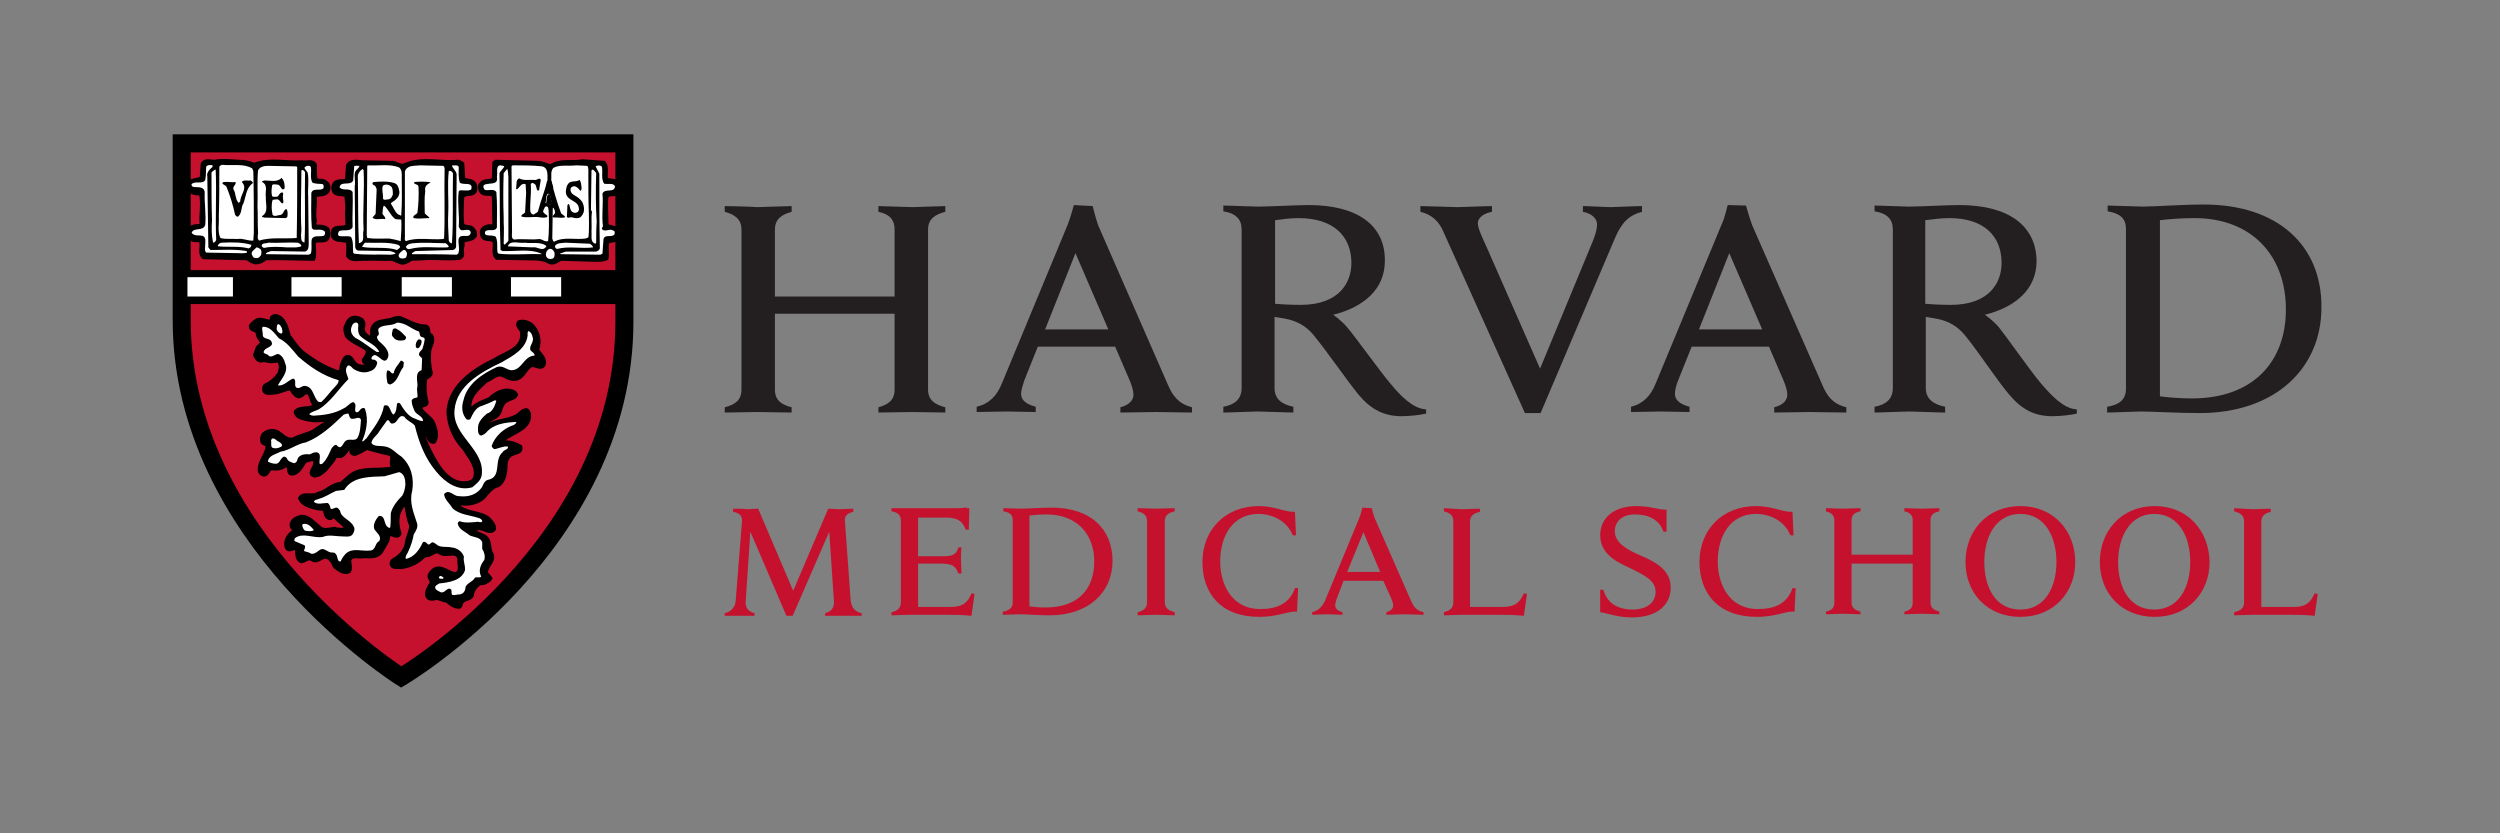 <svg width="210" height="70" viewBox="0 0 210 70" fill="none" xmlns="http://www.w3.org/2000/svg">
<rect x="0" y="0" width="210" height="70" fill="#808080" stroke="none"/>
<path fill-rule="evenodd" clip-rule="evenodd" d="M185.122 17.18C183.278 17.18 180.907 17.355 180.029 17.355C179.546 17.355 177.615 17.267 177.044 17.267V17.75C178.054 17.926 178.581 18.321 178.581 19.243V32.633C178.581 33.599 178.01 33.994 177 34.17V34.653C177.571 34.653 179.327 34.565 179.854 34.565C180.688 34.565 182.927 34.697 184.771 34.697C191.137 34.697 195 30.921 195 25.828C195.044 20.604 191.312 17.18 185.122 17.18ZM109.917 17.224C108.995 17.224 106.58 17.355 105.702 17.355C105.176 17.355 103.376 17.267 102.761 17.267V17.75C103.858 17.926 104.297 18.453 104.297 19.287V32.589C104.297 33.511 103.727 33.994 102.761 34.17V34.653C103.332 34.653 105.176 34.565 105.658 34.565C106.185 34.565 108.073 34.653 108.644 34.653V34.17C107.59 33.95 107.063 33.468 107.063 32.589V26.619C107.371 26.663 107.59 26.706 107.854 26.75C109.171 26.97 109.917 27.585 110.488 28.331C111.454 29.516 113.166 31.975 114.088 33.116C115.185 34.433 116.283 34.96 117.732 34.96C118.39 34.96 119.224 34.872 119.795 34.741V34.389C118.698 34.346 117.6 33.204 116.81 32.238C115.976 31.272 113.912 28.375 113.166 27.497C112.551 26.794 111.98 26.443 111.98 26.443C114.615 25.785 116.327 24.248 116.327 21.921C116.371 18.936 114.044 17.224 109.917 17.224ZM164.576 17.224C163.61 17.224 161.239 17.355 160.361 17.355C159.834 17.355 158.034 17.267 157.463 17.267V17.75C158.561 17.926 159 18.453 159 19.287V32.589C159 33.511 158.429 33.994 157.463 34.17V34.653C158.034 34.653 159.878 34.565 160.361 34.565C160.888 34.565 162.776 34.653 163.39 34.653V34.17C162.337 33.95 161.766 33.468 161.766 32.589V26.619C162.073 26.663 162.293 26.706 162.556 26.75C163.873 26.97 164.62 27.585 165.19 28.331C166.156 29.516 167.78 31.975 168.746 33.116C169.844 34.433 170.941 34.96 172.39 34.96C173.049 34.96 173.927 34.872 174.454 34.741V34.389C173.356 34.346 172.302 33.204 171.468 32.238C170.634 31.272 168.615 28.375 167.912 27.497C167.298 26.794 166.727 26.443 166.727 26.443C169.361 25.785 171.073 24.248 171.073 21.921C171.029 18.936 168.702 17.224 164.576 17.224ZM90.205 17.224C90.205 17.224 89.897 18.365 89.678 18.892L84.146 32.238C83.751 33.204 83.136 33.907 82.039 34.17V34.609L84.541 34.565C84.893 34.565 86.429 34.609 87 34.609V34.17C86.034 33.907 85.771 33.511 85.771 33.072C85.771 32.765 85.946 32.282 86.034 31.975L87.175 29.121H93.673L94.902 31.975C95.078 32.414 95.21 32.809 95.21 33.16C95.21 33.555 94.946 33.994 94.112 34.214V34.653C94.771 34.653 96.615 34.609 97.097 34.609C97.537 34.609 99.512 34.653 100.127 34.653V34.214C98.985 33.907 98.502 33.248 98.107 32.326L92.268 18.98C92.049 18.409 91.785 17.311 91.785 17.311L90.205 17.224ZM145.127 17.224C145.127 17.224 144.863 18.365 144.6 18.892L139.068 32.238C138.673 33.204 138.059 33.907 137.005 34.17V34.609L139.551 34.565C139.902 34.565 141.351 34.609 141.922 34.609V34.17C140.956 33.907 140.693 33.511 140.693 33.072C140.693 32.765 140.824 32.282 140.956 31.975L142.098 29.121H148.595L149.824 31.975C150 32.414 150.132 32.809 150.132 33.16C150.132 33.555 149.868 33.994 149.034 34.214V34.653C149.649 34.653 151.537 34.609 152.02 34.609C152.459 34.609 154.434 34.653 155.093 34.653V34.214C153.907 33.907 153.468 33.248 153.073 32.326L147.19 18.936C146.971 18.365 146.663 17.267 146.663 17.267L145.127 17.224ZM60.878 17.311V17.794C61.712 18.014 62.283 18.409 62.283 19.287V32.721C62.283 33.643 61.712 33.994 60.878 34.214V34.653L63.6 34.609C64.127 34.609 66.058 34.653 66.497 34.653V34.214C65.663 33.994 65.093 33.643 65.093 32.721V26.355H75.146V32.721C75.146 33.643 74.576 33.994 73.785 34.214V34.653C74.224 34.653 76.112 34.609 76.639 34.609L79.405 34.653V34.214C78.571 33.994 77.956 33.643 77.956 32.721V19.287C77.956 18.365 78.571 18.014 79.405 17.794V17.311L76.639 17.399C76.112 17.399 74.224 17.311 73.785 17.311V17.794C74.619 17.97 75.146 18.365 75.146 19.287V24.907H65.093V19.287C65.093 18.365 65.707 18.014 66.497 17.794V17.311C66.058 17.311 64.127 17.399 63.6 17.399C63.117 17.355 61.273 17.311 60.878 17.311ZM119.312 17.311V17.794C120.278 18.014 120.893 18.628 121.244 19.463L128.093 34.697H129.41L135.644 20.033C136.215 18.672 136.873 18.058 137.927 17.794V17.311C137.312 17.311 135.688 17.399 135.293 17.399C134.854 17.399 133.493 17.311 132.966 17.311V17.794C133.668 17.926 134.151 18.321 134.151 18.848C134.151 19.331 133.932 19.989 133.58 20.78L129.366 30.965L124.888 20.78C124.405 19.726 124.141 19.155 124.141 18.76C124.141 18.189 124.8 17.882 125.327 17.794V17.311C124.712 17.311 122.868 17.399 122.429 17.399C121.99 17.399 119.927 17.311 119.312 17.311ZM109.083 18.321C111.937 18.321 113.517 19.77 113.517 22.097C113.517 23.721 112.507 25.609 109.258 25.609C108.468 25.609 107.634 25.565 107.107 25.521V18.497C107.766 18.409 108.424 18.321 109.083 18.321ZM163.741 18.321C166.595 18.321 168.132 19.77 168.132 22.097C168.132 23.721 167.122 25.609 163.873 25.609C163.083 25.609 162.249 25.565 161.722 25.521V18.497C162.424 18.409 163.083 18.321 163.741 18.321ZM184.332 18.321C189.161 18.321 192.015 21.482 192.015 26.004C192.015 30.35 189.293 33.468 184.112 33.468C183.19 33.468 182.049 33.38 181.434 33.292V18.497C182.093 18.409 183.322 18.321 184.332 18.321ZM90.337 21.263L93.102 27.672H87.79L90.337 21.263ZM145.259 21.263L148.024 27.672H142.712L145.259 21.263Z" fill="#231F20"/>
<path fill-rule="evenodd" clip-rule="evenodd" d="M33.703 12H15.044L15 26.927C15 45.19 33.351 56.824 33.527 56.956L33.571 57C33.615 57 33.746 56.912 33.746 56.912C36.863 54.893 52.405 43.873 52.405 27.015V12.044C52.405 12 33.703 12 33.703 12Z" fill="#C5112E"/>
<path d="M15.263 26.883V12.044H52.449C52.449 12.044 52.449 14.239 52.449 27.015C52.449 45.849 33.703 56.868 33.703 56.868C33.703 56.868 15.263 45.278 15.263 26.883Z" stroke="black" stroke-width="1.515"/>
<path fill-rule="evenodd" clip-rule="evenodd" d="M137.444 42.511C135.6 42.511 134.415 43.477 134.415 44.969C134.415 46.681 136.127 47.34 136.961 47.735C138.102 48.306 139.068 48.745 139.068 49.711C139.068 50.633 138.322 51.203 137.137 51.203C136.61 51.203 135.951 51.072 135.512 50.764C135.117 50.501 134.81 50.018 134.678 49.535H134.415V51.423C135.073 51.511 135.819 51.862 137.093 51.862C139.2 51.862 140.341 50.808 140.341 49.359C140.341 47.823 138.98 47.164 137.751 46.638C136.741 46.199 135.644 45.628 135.644 44.618C135.644 43.916 136.127 43.213 137.356 43.213C138.41 43.213 139.376 43.608 139.727 44.662H139.99V42.818C139.244 42.818 138.629 42.511 137.444 42.511ZM105.746 42.511C102.937 42.511 101.005 44.486 101.005 47.208C101.005 49.798 102.497 51.818 105.79 51.818C107.371 51.818 108.293 51.291 108.951 51.379L109.039 49.403H108.776C108.337 50.677 107.283 51.16 105.878 51.16C103.376 51.16 102.497 48.964 102.497 47.164C102.497 44.969 103.595 43.169 105.702 43.169C106.932 43.169 108.117 43.784 108.6 44.969H108.863L108.776 42.994C107.941 43.038 107.107 42.511 105.746 42.511ZM147.498 42.511C144.688 42.511 142.756 44.486 142.756 47.208C142.756 49.798 144.293 51.818 147.585 51.818C149.166 51.818 150.088 51.291 150.746 51.379L150.834 49.403H150.571C150.132 50.677 149.122 51.16 147.673 51.16C145.171 51.16 144.293 48.964 144.293 47.164C144.293 44.969 145.39 43.169 147.498 43.169C148.727 43.169 149.912 43.784 150.395 44.969H150.658L150.571 42.994C149.737 43.038 148.902 42.511 147.498 42.511ZM169.712 42.511C166.902 42.511 165.102 44.618 165.102 47.208C165.102 49.798 166.902 51.818 169.712 51.818C172.522 51.818 174.322 49.755 174.322 47.208C174.322 44.618 172.522 42.511 169.712 42.511ZM180.995 42.511C178.185 42.511 176.385 44.618 176.385 47.208C176.385 49.798 178.185 51.818 180.995 51.818C183.805 51.818 185.605 49.755 185.605 47.208C185.561 44.618 183.805 42.511 180.995 42.511ZM81.161 42.599C80.985 42.686 80.678 42.686 80.502 42.686H74.883V42.95C75.454 43.038 75.673 43.301 75.673 43.74V50.589C75.673 51.072 75.366 51.335 74.883 51.423V51.686L76.419 51.642H79.273C80.239 51.642 80.766 51.642 81.6 51.73L81.863 49.886L81.6 49.842C81.337 50.501 80.985 50.984 79.844 50.984H77.122V47.34H79.054C79.317 47.34 79.668 47.384 79.8 47.428C80.195 47.516 80.371 47.823 80.502 48.174H80.766C80.766 47.867 80.722 47.208 80.722 47.033C80.722 46.857 80.722 46.242 80.766 45.979H80.502C80.415 46.33 80.239 46.594 79.8 46.681C79.668 46.725 79.317 46.725 79.054 46.725H77.122V43.477H79.493C80.59 43.477 80.897 43.916 81.117 44.486H81.38L81.424 42.686H81.161V42.599ZM88.361 42.642C87.395 42.642 86.254 42.73 85.814 42.73C85.551 42.73 84.541 42.686 84.278 42.686V42.95C84.805 43.038 85.068 43.213 85.068 43.696V50.589C85.068 51.072 84.761 51.291 84.234 51.379V51.642L85.727 51.599C86.166 51.599 87.263 51.686 88.185 51.686C91.434 51.686 93.454 49.755 93.454 47.12C93.454 44.398 91.566 42.642 88.361 42.642ZM114.439 42.642C114.439 42.642 114.307 43.213 114.176 43.52L111.322 50.413C111.102 50.896 110.795 51.291 110.224 51.423V51.642L111.541 51.599C111.717 51.599 112.463 51.642 112.771 51.642V51.423C112.288 51.291 112.156 51.072 112.156 50.852C112.156 50.677 112.244 50.457 112.288 50.282L112.858 48.789H116.195L116.854 50.238C116.941 50.457 117.029 50.677 117.029 50.852C117.029 51.072 116.897 51.291 116.458 51.423V51.642C116.81 51.642 117.776 51.599 117.995 51.599C118.215 51.599 119.268 51.642 119.576 51.642V51.423C118.961 51.291 118.741 50.94 118.522 50.457L115.493 43.564C115.361 43.257 115.229 42.686 115.229 42.686L114.439 42.642ZM153.38 42.686V42.95C153.819 43.081 154.083 43.257 154.083 43.696V50.633C154.083 51.116 153.776 51.291 153.38 51.379V51.599L154.785 51.555C155.049 51.555 156.059 51.599 156.278 51.599V51.379C155.839 51.247 155.532 51.072 155.532 50.633V47.34H160.668V50.633C160.668 51.116 160.361 51.291 159.966 51.379V51.599C160.185 51.599 161.151 51.555 161.459 51.555L162.907 51.599V51.379C162.468 51.247 162.161 51.072 162.161 50.633V43.696C162.161 43.213 162.468 43.038 162.907 42.95V42.686L161.459 42.73C161.195 42.73 160.185 42.686 159.966 42.686V42.95C160.405 43.038 160.668 43.257 160.668 43.696V46.594H155.532V43.696C155.532 43.213 155.839 43.038 156.278 42.95V42.686C156.059 42.686 155.049 42.73 154.785 42.73L153.38 42.686ZM95.561 42.686V42.95C96.088 43.081 96.351 43.301 96.351 43.784V50.589C96.351 51.072 96.088 51.291 95.561 51.423V51.686C95.868 51.686 96.878 51.642 97.141 51.642L98.678 51.686V51.423C98.151 51.291 97.844 51.072 97.844 50.589V43.784C97.844 43.301 98.107 43.081 98.678 42.95V42.686C98.371 42.686 97.361 42.73 97.141 42.73L95.561 42.686ZM121.288 42.686V42.95C121.815 43.081 122.078 43.301 122.078 43.784V50.589C122.078 51.072 121.815 51.291 121.288 51.423V51.686C121.595 51.686 122.605 51.642 122.824 51.642H125.678C126.644 51.642 127.171 51.642 128.005 51.73L128.268 49.886L128.005 49.842C127.697 50.501 127.39 50.984 126.205 50.984H123.483V43.828C123.483 43.345 123.746 43.125 124.317 42.994V42.73L122.78 42.774L121.288 42.686ZM187.668 42.686V42.95C188.195 43.081 188.502 43.301 188.502 43.784V50.589C188.502 51.072 188.239 51.291 187.668 51.423V51.686C187.976 51.686 189.029 51.642 189.249 51.642H192.102C193.068 51.642 193.595 51.642 194.429 51.73L194.693 49.886L194.429 49.842C194.122 50.501 193.815 50.984 192.673 50.984H189.951V43.828C189.951 43.345 190.215 43.125 190.741 42.994V42.73C190.434 42.73 189.468 42.774 189.205 42.774L187.668 42.686ZM61.58 42.73V42.994C62.107 43.081 62.371 43.345 62.327 43.784L61.8 50.457C61.756 50.984 61.449 51.379 60.878 51.511V51.73H62.151C62.327 51.73 63.117 51.73 63.38 51.73V51.511C62.766 51.335 62.634 50.984 62.634 50.589L63.029 44.662L66.058 51.73H66.585L69.658 44.662L70.054 50.589C70.054 50.984 69.922 51.335 69.307 51.511V51.73C69.615 51.73 70.668 51.73 70.844 51.73H72.38V51.511C71.81 51.379 71.546 51.072 71.458 50.457L70.975 43.784C70.932 43.345 71.151 43.125 71.678 42.994V42.73C71.327 42.73 70.712 42.774 70.493 42.774C70.273 42.774 69.834 42.73 69.571 42.73L66.629 49.623L63.688 42.73C63.424 42.73 62.941 42.774 62.722 42.774C62.59 42.73 61.932 42.73 61.58 42.73ZM169.712 43.169C171.819 43.169 172.741 45.145 172.741 47.208C172.741 49.272 171.819 51.203 169.712 51.203C167.605 51.203 166.683 49.316 166.683 47.208C166.683 45.145 167.605 43.169 169.712 43.169ZM180.951 43.169C183.059 43.169 183.98 45.145 183.98 47.208C183.98 49.272 183.059 51.203 180.951 51.203C178.844 51.203 177.922 49.316 177.922 47.208C177.922 45.145 178.888 43.169 180.951 43.169ZM87.922 43.213C90.424 43.213 91.917 44.838 91.917 47.164C91.917 49.535 90.512 51.028 87.834 51.028C87.351 51.028 86.824 50.984 86.473 50.94V43.301C86.868 43.257 87.439 43.213 87.922 43.213ZM114.527 44.706L115.932 48.042H113.166L114.527 44.706Z" fill="#C5112E"/>
<path fill-rule="evenodd" clip-rule="evenodd" d="M41.21 48.572C41.123 48.441 40.947 48.265 40.859 48.177C40.727 47.519 41.737 47.08 41.21 46.377C41.079 45.982 41.166 45.411 40.771 45.104C40.464 44.884 40.069 44.84 39.761 44.577C39.761 44.401 39.981 44.445 40.113 44.401C40.64 44.27 41.123 44.928 41.518 44.445C41.562 44.094 41.21 43.743 40.991 43.523C40.2 42.953 38.971 43.172 38.357 42.338L38.444 42.25C39.235 42.426 40.069 42.294 40.64 41.767C40.991 41.328 41.342 40.889 41.869 40.758C42.396 40.362 42.483 39.66 42.483 38.958C42.527 38.694 42.615 38.431 42.835 38.255C43.142 37.992 43.888 38.08 43.713 37.509C43.318 37.289 42.879 37.114 42.396 37.158C42.176 37.026 42.44 36.85 42.527 36.763C43.318 36.236 44.547 35.928 44.459 34.787C44.371 34.655 44.415 34.48 44.196 34.436C43.844 34.48 43.669 34.787 43.361 34.962C42.615 35.358 41.693 35.314 40.991 35.753C40.859 35.753 40.903 35.577 40.947 35.489C41.21 35.138 41.737 35.094 41.957 34.655C42.088 34.304 42.176 33.821 42.571 33.645C42.835 33.47 43.23 33.47 43.361 33.163C43.318 32.987 43.142 32.899 43.01 32.855C42.308 32.636 41.605 33.031 41.123 33.514C40.596 33.733 40.025 33.909 39.63 34.348C39.542 34.348 39.454 34.304 39.454 34.216C39.366 33.25 40.244 32.548 40.859 31.977C41.342 31.845 41.693 31.275 42.264 31.538C42.615 31.714 43.01 31.933 43.449 31.802C43.976 31.626 44.108 31.011 44.591 30.704C44.942 30.572 45.469 31.099 45.688 30.616C45.82 30.089 45.381 29.782 45.118 29.387C45.425 28.64 45.205 27.762 44.591 27.236C44.283 27.06 43.932 26.928 43.581 27.06C43.318 27.411 43.844 27.631 43.844 27.938C43.976 29.343 42.44 29.65 41.562 30.221C39.849 31.055 37.786 32.372 37.654 34.567C37.698 35.797 38.181 36.85 39.015 37.728C39.454 38.475 40.157 39.177 39.893 40.143C39.718 40.538 39.279 40.582 38.883 40.582C37.435 40.494 36.6 38.87 36.03 37.728C35.854 37.289 35.591 36.894 35.547 36.367C35.635 36.279 35.679 36.323 35.766 36.367C36.03 36.631 35.986 37.202 36.469 37.114C36.82 36.587 36.557 35.972 36.381 35.489C36.118 35.006 35.547 34.787 35.327 34.304C35.283 33.953 35.854 34.172 35.854 33.777C35.679 33.163 35.635 32.504 35.722 31.889C35.81 31.626 36.205 31.626 36.205 31.319C36.03 30.704 36.03 30.089 36.074 29.431C36.161 29.036 36.469 28.64 36.249 28.201C35.81 28.07 36.161 27.543 35.766 27.411C34.932 27.411 34.318 26.972 33.615 26.709C33.264 26.621 33.001 26.84 32.693 26.884C32.21 26.972 31.727 26.972 31.42 27.323C31.201 27.587 31.244 27.894 31.244 28.245C31.157 28.465 30.981 28.289 30.893 28.245C30.542 28.07 30.41 27.675 30.542 27.323C30.586 27.148 30.498 26.972 30.366 26.84C30.147 26.709 29.84 26.621 29.576 26.709C29.225 26.84 29.137 27.236 29.005 27.499C28.962 27.719 29.049 28.026 29.137 28.245C29.62 28.772 30.323 28.948 30.849 29.387C30.937 29.694 30.762 29.958 30.542 30.221C30.498 30.484 30.893 30.484 30.849 30.748C30.454 30.836 30.059 30.792 29.796 30.528C29.62 30.353 29.532 30.002 29.225 29.958C28.918 29.958 28.874 30.353 28.742 30.528C28.654 30.748 28.698 31.099 28.523 31.275L28.303 31.231C27.293 30.88 26.415 30.353 25.537 29.694C25.01 29.299 24.659 28.728 24.264 28.201C24.088 27.587 23.957 26.753 23.21 26.533C23.035 26.533 22.815 26.577 22.815 26.753L22.771 27.016C22.376 27.016 21.981 26.753 21.586 26.884C21.41 27.016 21.191 27.148 21.059 27.367C21.015 27.806 21.586 27.631 21.63 27.982C21.63 28.289 21.893 28.553 22.025 28.772L21.63 29.211L21.41 29.826C21.498 30.002 21.63 30.265 21.893 30.309C22.244 30.177 22.508 30.397 22.903 30.353C23.122 30.353 23.474 30.177 23.518 30.528C23.649 30.836 23.518 31.099 23.474 31.363C23.166 31.802 22.771 32.153 22.288 32.372C22.157 32.46 22.157 32.679 22.201 32.855C22.376 33.119 22.771 32.987 23.035 32.987C23.561 32.943 23.913 32.679 24.439 32.636C24.571 32.899 24.747 33.163 25.01 33.294C25.405 33.382 25.493 32.855 25.888 32.987C26.196 33.25 26.108 33.689 26.415 33.997C26.415 34.172 26.283 34.172 26.152 34.216C25.757 34.348 25.142 34.216 24.835 34.567C24.791 34.743 24.966 34.919 25.098 35.006C25.449 35.182 25.932 35.27 26.371 35.314C26.766 35.358 27.162 35.226 27.557 35.314L27.425 35.489L26.239 36.279C25.713 36.499 25.142 36.631 24.615 36.894C23.869 37.07 23.561 36.148 22.859 36.192C22.552 36.192 22.376 36.279 22.157 36.455C21.981 36.631 21.981 36.894 22.025 37.114C22.113 37.333 22.464 37.245 22.464 37.465C22.42 38.167 21.849 38.65 21.805 39.353C21.762 39.528 21.849 39.748 22.025 39.836C22.157 39.923 22.332 39.88 22.42 39.748C22.552 39.616 22.552 39.397 22.815 39.353C23.21 39.397 23.649 39.397 23.957 39.089C24.088 39.089 24.264 39.221 24.264 39.353C24.264 39.528 24.264 39.704 24.439 39.792C25.054 39.836 25.318 39.177 25.625 38.738C25.888 38.694 26.196 38.475 26.459 38.65C26.547 39.089 26.239 39.353 26.152 39.748C26.152 39.836 26.283 39.923 26.415 39.967C27.162 39.88 27.557 39.177 27.996 38.65C28.083 38.519 28.127 38.299 28.347 38.299C28.918 38.475 29.049 37.772 29.401 37.553H29.532C29.576 37.728 29.444 37.86 29.532 38.036C29.796 38.299 30.059 37.992 30.279 37.948L30.805 37.641C31.42 37.816 32.035 37.992 32.693 38.123C33.22 38.299 32.693 38.87 33.001 39.177C32.913 39.353 32.693 39.397 32.474 39.397C31.42 39.528 30.147 39.265 29.313 40.055L28.654 40.626C27.864 40.67 27.425 41.328 26.723 41.46C26.239 41.811 25.493 41.328 25.186 41.855C25.405 42.382 26.02 42.558 26.591 42.689C26.81 42.777 27.162 42.645 27.293 42.909C27.337 43.172 27.381 43.436 27.644 43.523C27.864 43.611 27.996 43.26 28.171 43.436C28.435 43.787 28.83 43.962 29.049 44.314C28.874 44.621 28.479 44.445 28.171 44.445L28.127 44.401C27.688 44.445 27.118 44.665 26.81 44.27C26.327 43.919 25.976 43.392 25.318 43.392C24.966 43.48 24.571 43.611 24.483 44.05C24.439 44.314 24.659 44.401 24.791 44.533C24.352 44.84 23.913 45.279 24.044 45.894C24.088 46.026 24.132 46.158 24.308 46.158C24.527 46.158 24.703 45.982 24.922 46.07C24.966 46.421 24.879 46.992 25.318 47.167C25.669 47.123 25.888 46.728 26.283 47.036C26.635 47.211 26.942 46.86 27.249 46.772C27.776 46.772 27.952 47.255 28.127 47.606C28.435 47.826 28.874 48.221 29.313 48.002C29.62 47.562 29.049 47.036 29.62 46.772C29.971 46.684 30.235 46.816 30.586 46.728C31.113 46.772 31.771 46.816 32.079 46.245L32.562 45.411L32.649 44.884C32.957 44.797 33.44 45.279 33.571 44.797C33.396 44.314 33.352 43.787 33.44 43.304C33.527 42.953 33.703 42.602 33.966 42.338L34.098 42.382C34.23 42.997 34.274 43.611 34.537 44.138C34.493 44.709 34.186 45.192 34.142 45.719C34.01 46.289 33.571 46.772 33.044 47.036C32.913 47.123 32.825 47.299 32.913 47.475C33.044 47.738 33.44 47.606 33.703 47.65C34.449 47.562 35.152 47.211 35.679 46.641C36.205 46.772 36.469 46.114 36.952 46.421C37.479 46.816 38.401 46.114 38.576 46.948C38.488 47.343 38.883 48.045 38.225 48.221C37.61 48.133 36.864 47.299 36.249 48.045C36.118 48.177 35.986 48.397 36.118 48.572C36.205 48.748 36.337 48.967 36.161 49.099C35.986 49.406 35.766 49.758 35.898 50.109C36.03 50.328 36.249 50.328 36.469 50.284C36.82 50.153 37.171 50.46 37.523 50.46C37.83 50.723 38.137 50.987 38.576 50.987C38.752 50.899 38.708 50.679 38.84 50.504C39.103 50.284 39.674 50.328 39.674 49.845C39.761 49.494 40.069 49.143 40.376 48.967C40.332 49.099 41.035 48.923 41.21 48.572Z" fill="black" stroke="black" stroke-width="0.307"/>
<path fill-rule="evenodd" clip-rule="evenodd" d="M29.839 27.102C29.619 27.145 29.531 27.409 29.488 27.628C29.444 27.936 29.619 28.199 29.839 28.375C30.453 28.682 31.024 29.165 31.639 29.56H31.858C31.551 28.901 30.761 28.726 30.234 28.199C30.058 27.936 30.058 27.628 30.102 27.321C30.102 27.145 29.97 27.058 29.839 27.102ZM33.351 27.102C32.912 27.409 32.253 27.233 31.858 27.541C31.595 27.76 32.034 28.023 31.683 28.243C31.639 28.419 31.727 28.506 31.814 28.638C32.209 28.989 32.736 29.428 32.605 29.999C32.297 30.745 31.902 29.867 31.463 29.823C31.331 29.867 31.2 29.955 31.2 30.131C31.244 30.219 31.331 30.219 31.463 30.219C31.551 30.262 31.683 30.35 31.683 30.482C31.639 30.789 31.419 31.097 31.068 31.184C30.673 31.36 30.19 31.272 29.795 31.053C29.575 30.965 29.488 30.658 29.224 30.701C28.873 31.053 29.18 31.492 29.268 31.843C28.434 32.677 27.775 33.775 26.766 34.389C26.502 34.521 26.195 34.565 25.975 34.784C26.063 34.872 26.195 34.916 26.37 34.916C27.248 34.872 28.127 34.741 28.873 34.301C29.18 34.17 29.356 33.862 29.663 33.775C30.058 33.95 29.707 34.345 29.883 34.609C30.102 34.697 30.19 34.477 30.322 34.345C30.453 34.258 30.629 34.214 30.673 34.389C30.98 35.267 30.761 36.277 30.41 37.067C30.585 37.111 30.629 36.892 30.761 36.848C31.375 35.97 32.078 35.136 32.253 34.082C32.78 33.862 32.736 34.609 33.044 34.828C33.307 34.653 33.307 34.17 33.351 33.906C33.439 33.819 33.526 33.819 33.614 33.906C33.878 34.345 34.185 34.828 34.668 35.092C34.975 35.18 35.239 35.399 35.546 35.355C35.502 34.96 35.063 34.872 34.844 34.565C34.712 34.258 34.58 33.994 34.58 33.643C34.668 33.423 34.931 33.423 35.063 33.38C35.107 33.072 34.975 32.765 35.063 32.458C35.107 32.062 34.8 31.272 35.414 31.097L35.458 30.131C35.414 29.999 35.195 29.911 35.195 29.78C35.195 29.516 35.458 29.428 35.502 29.253C35.59 28.989 35.634 28.77 35.678 28.506C35.678 28.419 35.59 28.331 35.502 28.331C35.195 28.287 35.283 27.98 35.195 27.848C34.58 27.672 34.097 27.102 33.351 27.102ZM23.341 27.233C23.297 27.277 23.253 27.365 23.253 27.497C23.209 27.628 23.253 27.804 23.429 27.936C23.517 27.98 23.605 28.067 23.692 27.98C23.736 27.892 23.736 27.804 23.692 27.672C23.692 27.497 23.473 27.189 23.341 27.233ZM22.068 27.453C21.936 27.584 22.112 27.936 22.068 28.155C22.112 28.506 22.551 28.375 22.77 28.638C23.078 29.121 22.375 29.165 22.2 29.428C21.98 29.78 22.463 29.648 22.595 29.911C22.902 30.043 23.078 29.736 23.385 29.736C23.692 29.867 23.868 30.175 23.956 30.526C24.263 31.228 23.648 31.799 23.341 32.37C23.824 32.458 24.175 31.975 24.614 31.799C24.966 31.887 24.658 32.326 24.878 32.545C25.141 32.721 25.317 32.414 25.58 32.414C26.326 32.458 26.283 33.292 26.722 33.731C26.809 33.775 26.897 33.775 26.985 33.775C27.424 33.38 27.731 32.897 28.17 32.458C28.302 32.326 28.478 32.106 28.434 31.931C27.161 31.58 26.063 30.833 25.053 29.955C24.57 29.384 24.087 28.726 23.429 28.419C23.034 27.98 22.683 27.409 22.068 27.453ZM33.175 27.584C33.263 27.584 33.307 27.628 33.395 27.672C33.658 27.804 33.878 28.067 34.097 28.287C34.141 28.462 34.01 28.594 33.834 28.594C33.526 28.638 33.219 28.594 33.044 28.331C32.824 28.155 32.956 27.892 33 27.672C33.044 27.628 33.087 27.584 33.175 27.584ZM44.37 27.804C44.327 27.936 44.283 28.023 44.327 28.111C44.239 29.297 43.053 29.911 42.131 30.438C40.463 31.228 38.356 32.37 38.18 34.433C37.961 36.628 40.77 37.726 40.463 39.921C40.375 40.404 39.98 40.667 39.673 40.931C38.487 41.282 37.39 40.536 36.644 39.614C35.678 38.472 35.195 37.155 34.844 35.75C34.58 35.443 34.185 35.355 33.966 35.004C33.439 34.74 33.439 35.575 32.956 35.575C32.692 35.619 32.78 35.224 32.517 35.311L31.858 36.233C31.683 36.584 31.244 36.804 31.2 37.199C31.375 37.55 31.946 37.419 32.341 37.506C32.912 37.594 33.263 38.077 33.702 38.341C34.536 39.087 34.8 40.141 34.624 41.238C34.361 42.204 34.756 43.082 35.019 43.916C35.151 44.267 34.931 44.619 34.756 44.882C34.668 45.409 34.492 45.892 34.273 46.375C34.185 46.55 34.01 46.77 34.097 46.945C34.8 46.814 35.239 46.155 35.502 45.584C35.634 45.409 35.809 45.584 35.941 45.716C36.073 45.804 36.161 45.628 36.248 45.584C36.38 45.497 36.512 45.628 36.644 45.716C36.951 46.023 37.478 45.892 37.917 45.98C38.4 46.023 38.839 46.331 38.97 46.77C38.883 47.121 39.102 47.472 39.058 47.911C38.751 48.789 37.697 48.921 36.907 49.009C36.775 49.097 36.512 49.184 36.556 49.404C36.644 49.58 36.775 49.623 36.951 49.711C37.302 49.931 37.478 49.404 37.785 49.448C38.048 49.536 37.829 49.799 38.005 49.975C38.224 50.019 38.356 49.931 38.619 49.931C38.926 49.887 39.102 49.623 39.102 49.316C39.234 48.965 39.717 48.877 39.892 48.526C40.024 48.438 40.288 48.57 40.419 48.438C40.156 47.911 40.375 47.428 40.683 47.033C40.77 46.726 40.683 46.375 40.507 46.111V45.541C40.331 45.102 39.805 45.145 39.453 44.97C39.102 44.663 38.531 44.487 38.444 43.96C38.487 43.872 38.531 43.785 38.619 43.785C39.102 43.96 39.673 43.872 40.156 43.828C40.288 43.872 40.507 43.916 40.507 43.741C40.463 43.653 40.375 43.565 40.244 43.521C39.453 43.258 38.619 43.258 38.005 42.687C37.785 42.292 37.346 41.984 37.302 41.502C37.741 41.019 38.092 41.721 38.575 41.677C39.278 41.765 39.936 41.589 40.375 41.062C40.595 40.843 40.595 40.448 40.946 40.316C42.219 40.097 41.429 38.648 42.219 37.989C42.307 37.77 42.746 37.77 42.658 37.506C42.219 37.462 41.912 37.682 41.517 37.726C41.429 37.682 41.341 37.594 41.297 37.462C41.561 36.672 42.307 35.97 43.141 35.706C43.229 35.663 43.405 35.531 43.361 35.443C42.395 35.487 41.429 35.619 40.814 36.365C40.683 36.453 40.463 36.672 40.288 36.541C40.112 36.365 40.156 36.058 40.156 35.838C40.2 35.399 40.551 35.048 40.902 34.741C41.385 34.609 41.561 34.082 41.692 33.687C41.648 33.599 41.561 33.643 41.517 33.643C41.209 33.819 40.858 33.95 40.507 34.082C39.936 34.214 39.717 34.784 39.497 35.224C39.41 35.267 39.278 35.267 39.19 35.224C38.795 34.784 38.751 34.17 38.926 33.643C39.234 32.238 40.507 31.404 41.736 30.833C42.219 30.658 42.526 31.053 42.922 31.097C43.844 31.14 43.975 29.911 44.897 29.867C44.941 29.648 44.634 29.56 44.546 29.384C44.458 29.033 44.809 28.814 44.766 28.419C44.722 28.331 44.722 27.936 44.37 27.804ZM35.107 28.55C35.195 28.462 35.414 28.506 35.414 28.682C35.414 28.858 35.327 29.077 35.195 29.209C35.063 29.297 34.975 29.253 34.931 29.121C34.888 28.901 34.975 28.682 35.107 28.55ZM33.658 30.306C33.746 30.262 33.834 30.35 33.922 30.438L33.878 30.833C33.483 31.316 33.439 32.019 32.824 32.282C32.648 32.326 32.517 32.194 32.517 32.019C32.473 31.755 32.429 31.404 32.517 31.14C32.78 31.009 32.868 31.536 33.087 31.316C33.131 30.921 33.483 30.614 33.658 30.306ZM29.268 34.741C29.136 34.741 29.005 34.785 28.873 34.828C27.907 35.75 26.941 36.672 25.712 37.155C24.922 37.287 24.351 37.814 23.561 37.945C23.166 38.165 22.551 38.253 22.507 38.78C22.683 38.867 22.902 38.955 23.166 38.955C23.473 38.955 23.517 38.604 23.736 38.428C23.868 38.297 24 38.385 24.087 38.472C24.175 38.78 24.483 38.824 24.702 38.911C24.922 38.867 24.966 38.692 25.009 38.516C25.185 38.165 25.668 38.121 26.019 38.165C26.195 38.077 26.37 37.989 26.59 37.989C27.073 38.077 26.766 38.648 26.853 38.955C26.941 39.043 27.073 38.955 27.117 38.911C27.468 38.56 27.644 38.121 27.863 37.638C27.951 37.55 28.083 37.331 28.258 37.375C28.741 37.945 28.785 37.067 29.136 36.98C29.4 36.848 29.795 37.067 30.014 36.804C30.278 36.365 30.278 35.75 30.322 35.267C30.19 34.916 29.839 35.224 29.575 35.18C29.356 35.18 29.356 34.916 29.268 34.741ZM22.858 36.848C22.814 36.848 22.814 36.936 22.77 36.98C22.814 37.199 22.727 37.462 22.858 37.594C23.122 37.726 23.473 37.638 23.692 37.462C23.692 37.155 23.341 37.111 23.166 36.936C23.078 36.848 22.946 36.804 22.858 36.848ZM33.526 39.658L32.297 40.009C31.068 40.053 29.619 40.009 28.917 41.15L28.214 41.238C27.731 41.458 27.292 41.765 26.809 41.897C26.678 41.984 26.414 41.941 26.37 42.16C26.678 42.423 27.117 42.248 27.512 42.248C27.688 42.336 27.731 42.555 27.775 42.731C27.951 42.819 28.127 42.599 28.302 42.643C28.434 42.687 28.478 42.819 28.566 42.906C28.653 43.521 29.444 43.653 29.707 44.224C29.839 44.399 29.751 44.706 29.619 44.882C29.444 45.145 29.049 45.058 28.741 45.058C28.17 45.058 27.644 44.882 27.117 45.102C26.283 45.233 25.492 44.706 24.79 45.189C24.746 45.233 24.702 45.365 24.746 45.453L25.58 45.804C25.712 45.936 25.536 46.155 25.536 46.287L25.975 46.419C26.283 46.682 26.59 46.375 26.853 46.199C27.161 45.98 27.424 46.287 27.688 46.375C27.863 46.462 28.083 46.331 28.214 46.55C28.39 46.726 28.302 47.209 28.61 47.165C28.697 46.945 28.873 46.682 29.049 46.506C29.619 45.98 30.366 46.331 31.112 46.243C31.595 46.199 31.463 45.628 31.858 45.453C32.078 45.058 31.683 44.794 31.463 44.487C31.288 44.092 31.551 43.653 31.814 43.345C32.341 43.258 32.253 43.916 32.473 44.18C32.561 44.267 32.692 44.399 32.78 44.311C32.824 43.916 32.824 43.565 32.824 43.126C32.956 42.555 33.395 42.028 33.79 41.633C33.966 41.326 34.01 41.062 34.053 40.711C34.053 40.272 33.966 39.789 33.526 39.658ZM25.668 44.004C25.58 44.004 25.492 44.004 25.405 44.048C25.361 44.18 25.448 44.443 25.624 44.575C25.887 44.619 26.151 44.663 26.37 44.531C26.195 44.311 25.975 44.048 25.668 44.004ZM36.951 48.394C36.907 48.438 36.863 48.482 36.863 48.526C36.907 48.57 36.907 48.614 37.039 48.614C37.083 48.614 37.258 48.658 37.258 48.526C37.17 48.438 37.039 48.35 36.951 48.394Z" fill="white"/>
<path fill-rule="evenodd" clip-rule="evenodd" d="M15.307 22.843H52.449V25.389H15.307V22.843Z" fill="black" stroke="black" stroke-width="0.307"/>
<path fill-rule="evenodd" clip-rule="evenodd" d="M42.922 23.282H47.137V24.907H42.922V23.282ZM33.746 23.282H37.961V24.907H33.746V23.282ZM24.483 23.282H28.698V24.907H24.483V23.282ZM15.746 23.282H19.566V24.907H15.746V23.282Z" fill="white"/>
<path fill-rule="evenodd" clip-rule="evenodd" d="M21.367 13.843C22.596 13.316 24.001 13.711 25.362 13.624C25.713 13.711 26.24 13.448 26.459 13.843C26.459 14.238 26.459 14.633 26.503 15.029C26.635 15.292 27.03 15.072 27.25 15.248C27.381 15.336 27.513 15.38 27.557 15.555C27.645 15.731 27.601 15.95 27.469 16.126C27.206 16.39 26.898 16.302 26.547 16.39L26.459 16.477C26.503 17.224 26.328 17.882 26.459 18.585C26.415 18.716 26.372 18.936 26.547 19.024C26.898 19.024 27.25 19.024 27.513 19.243C27.601 19.419 27.601 19.638 27.557 19.858C27.425 20.604 26.24 19.77 26.372 20.648C26.372 20.955 26.459 21.438 26.328 21.746C24.967 21.746 23.562 21.658 22.289 21.702C22.069 21.921 21.762 22.053 21.454 22.053C21.191 22.009 20.971 21.834 20.752 21.702C19.523 21.658 18.294 21.658 17.108 21.614C16.713 21.307 17.02 20.78 16.889 20.297C16.669 20.077 16.362 20.253 16.142 20.121C15.967 20.077 15.923 19.902 15.835 19.77C15.835 19.507 15.835 19.287 16.054 19.111C16.274 18.98 16.537 18.98 16.801 18.98L16.933 18.848C16.845 18.014 17.064 17.224 16.889 16.346C16.757 16.17 16.537 16.302 16.362 16.214C16.142 16.17 15.923 16.082 15.835 15.819C15.791 15.599 15.747 15.424 15.923 15.248L16.933 14.985L17.02 13.755C17.24 13.404 17.679 13.58 18.03 13.58C18.645 13.448 19.391 13.536 20.05 13.58C20.532 13.58 20.971 13.668 21.367 13.843Z" fill="black" stroke="black" stroke-width="0.319"/>
<path fill-rule="evenodd" clip-rule="evenodd" d="M21.936 21C21.98 21.219 21.98 21.439 21.805 21.571C21.717 21.702 21.497 21.702 21.366 21.658C21.234 21.614 21.19 21.439 21.146 21.351C21.102 21.088 21.366 21 21.541 20.78C21.717 20.78 21.848 20.912 21.936 21ZM17.853 14.019C17.634 14.195 17.326 14.502 17.414 14.81L17.502 20.78L17.678 21C18.643 21 19.741 20.912 20.707 21.088C20.751 21.132 20.751 21.175 20.751 21.219C20.487 21.307 20.18 21.263 19.917 21.263L17.326 21.219C17.151 21.088 17.239 20.692 17.239 20.517C17.239 20.253 17.326 19.946 17.019 19.814C16.668 19.727 16.317 19.858 16.097 19.551C16.273 19.068 17.063 19.463 17.239 18.892C17.326 17.971 17.151 17.005 17.195 16.127C17.107 15.6 16.536 15.775 16.185 15.688C16.141 15.644 16.053 15.556 16.097 15.468C16.404 15.161 17.019 15.512 17.239 15.117C17.326 14.722 17.282 14.327 17.326 13.976C17.458 13.844 17.678 13.844 17.853 13.888V14.019ZM26.107 14.019C26.195 14.415 26.019 14.941 26.239 15.336C26.502 15.468 26.853 15.424 27.117 15.468C27.204 15.556 27.204 15.732 27.161 15.819C26.897 16.083 26.282 15.732 26.151 16.215C26.151 17.18 26.107 18.146 26.195 19.156L26.326 19.288C26.634 19.332 27.073 19.2 27.292 19.463C27.336 19.595 27.292 19.771 27.161 19.814C26.853 19.902 26.37 19.727 26.195 20.078C26.107 20.473 26.239 20.868 26.107 21.307L25.931 21.395L22.375 21.351C22.287 21.307 22.375 21.263 22.419 21.219L22.77 21.088L25.624 21.132C25.931 21.044 25.931 20.692 25.931 20.473L25.887 16.478C25.843 15.775 25.975 15.161 25.843 14.502C25.8 14.371 25.58 14.239 25.58 14.063C25.756 13.888 26.019 13.888 26.107 14.019ZM25.317 20.649C25.229 20.78 25.009 20.736 24.878 20.78H24.087C23.429 20.736 22.77 20.692 22.2 20.824C22.112 20.824 21.98 20.736 21.98 20.605C22.068 20.385 22.331 20.473 22.551 20.385C23.341 20.429 24.263 20.341 25.009 20.385C25.141 20.429 25.273 20.517 25.317 20.649ZM25.624 14.458C25.58 16.522 25.668 18.497 25.58 20.341C25.536 20.429 25.448 20.297 25.361 20.253C25.229 19.946 25.317 19.551 25.317 19.288C25.229 17.663 25.317 15.995 25.317 14.327C25.404 14.195 25.58 14.371 25.624 14.458ZM21.19 14.151L21.278 14.371C21.322 16.039 21.322 17.795 21.322 19.551L21.278 20.21C20.839 20.253 20.4 19.99 19.961 20.078C19.478 20.034 18.951 20.122 18.512 19.99C18.248 19.419 18.424 18.849 18.38 18.19C18.424 16.917 18.424 15.38 18.424 14.019C18.424 13.932 18.556 13.888 18.643 13.844C19.522 13.932 20.487 13.712 21.19 14.151ZM24.965 14.019C24.965 16.083 24.965 18.015 24.922 19.99C23.912 20.078 22.77 19.902 21.761 20.21C21.541 19.99 21.717 19.683 21.673 19.419C21.629 18.761 21.673 18.015 21.629 17.356C21.673 16.39 21.585 15.249 21.673 14.327C21.805 14.019 22.156 13.932 22.507 13.932L24.878 13.976L24.965 14.019ZM21.102 20.561C21.146 20.692 21.014 20.824 20.883 20.868C20.092 20.649 19.214 20.78 18.336 20.692L18.292 20.649C18.336 20.517 18.468 20.385 18.643 20.385C19.522 20.341 20.356 20.341 21.102 20.561ZM18.117 14.239C18.204 16.302 18.073 18.234 18.161 20.166C18.117 20.253 18.029 20.385 17.897 20.385C17.765 19.771 17.765 19.156 17.809 18.497C17.765 17.224 17.765 15.775 17.765 14.502C17.809 14.415 17.985 14.283 18.117 14.239Z" fill="white"/>
<path fill-rule="evenodd" clip-rule="evenodd" d="M38.401 13.582C38.532 13.538 38.708 13.67 38.84 13.758L38.927 15.075C39.279 15.206 39.718 15.119 39.893 15.514C39.981 15.689 39.981 15.997 39.849 16.128C39.586 16.436 39.015 16.172 38.84 16.523C38.796 17.445 38.752 18.06 38.84 18.894C39.103 19.158 39.542 18.938 39.761 19.289C39.893 19.421 39.937 19.597 39.893 19.816C39.674 20.123 39.279 20.123 38.927 20.211C38.796 20.343 38.927 20.562 38.84 20.738C38.708 21.045 39.015 21.484 38.62 21.66C37.566 21.792 36.601 21.616 35.547 21.704L34.537 21.748C34.274 21.924 33.922 22.187 33.571 22.011L32.957 21.748C32.21 21.792 31.508 21.704 30.762 21.748C30.235 21.704 29.532 21.967 29.225 21.484C29.225 21.089 29.313 20.694 29.181 20.255C28.786 20.123 28.171 20.299 27.952 19.816C27.908 19.684 27.952 19.465 27.996 19.333C28.259 18.938 28.918 19.289 29.181 18.938L29.137 17.84C29.225 17.314 29.093 16.875 29.093 16.392C28.698 16.26 28.04 16.436 27.996 15.865C27.952 15.558 28.127 15.294 28.391 15.25C28.654 15.162 29.005 15.294 29.137 15.075L29.225 13.889C29.532 13.363 30.235 13.67 30.718 13.626L33.001 13.67C33.352 13.714 33.703 14.065 34.054 13.845C35.459 13.231 36.996 13.714 38.401 13.582Z" fill="black" stroke="black" stroke-width="0.319"/>
<path fill-rule="evenodd" clip-rule="evenodd" d="M38.532 14.021C38.532 14.46 38.488 14.899 38.62 15.338C38.927 15.601 39.762 15.206 39.586 15.908C39.322 16.084 38.927 15.952 38.62 15.996L38.532 16.084C38.401 17.094 38.62 18.147 38.532 19.026C38.576 19.113 38.62 19.289 38.752 19.333C39.015 19.377 39.454 19.157 39.542 19.508C39.498 20.123 38.708 19.552 38.532 20.035C38.444 20.474 38.664 20.869 38.488 21.308L38.357 21.396C37.084 21.352 35.81 21.352 34.625 21.352C34.581 21.308 34.581 21.265 34.669 21.221L34.888 21.089L38.049 21.001C38.181 20.957 38.313 20.869 38.313 20.694C38.313 18.762 38.357 16.787 38.357 14.635C38.313 14.328 38.005 14.152 37.962 13.889C38.137 13.933 38.444 13.801 38.532 14.021ZM30.191 13.933C30.147 14.152 29.927 14.24 29.84 14.416C29.708 14.811 29.884 15.206 29.796 15.645L29.84 20.738C29.84 20.869 29.927 21.001 30.059 21.045L32.781 21.089C32.913 21.133 33.088 21.177 33.22 21.265C33.176 21.396 32.957 21.352 32.825 21.396C31.815 21.352 30.718 21.44 29.752 21.308L29.664 21.221C29.62 20.782 29.708 20.299 29.488 19.904C29.181 19.772 28.83 19.904 28.479 19.816C28.347 19.728 28.391 19.552 28.479 19.421C28.786 19.245 29.445 19.508 29.62 19.069C29.576 18.104 29.664 17.138 29.62 16.128C29.357 15.733 28.786 16.084 28.523 15.733C28.61 15.162 29.445 15.645 29.664 15.162L29.752 13.977C29.796 13.889 30.015 13.933 30.191 13.933ZM34.186 21.265C34.186 21.484 34.142 21.703 33.922 21.703C33.747 21.747 33.483 21.703 33.483 21.44C33.527 21.265 33.703 21.133 33.879 21.001C34.054 20.957 34.142 21.133 34.186 21.265ZM30.542 14.284C30.63 16.04 30.454 17.577 30.542 19.333C30.41 19.728 30.718 20.299 30.147 20.43C30.059 18.674 30.103 16.83 30.059 14.943C30.015 14.635 30.191 14.372 30.454 14.196L30.542 14.284ZM38.049 14.591C38.005 16.523 38.093 18.587 37.962 20.43C37.874 20.474 37.742 20.343 37.698 20.211C37.654 19.421 37.61 18.63 37.654 17.84C37.698 16.743 37.566 15.469 37.698 14.372C37.83 14.284 38.049 14.46 38.049 14.591ZM33.44 20.562C33.527 20.606 33.659 20.694 33.571 20.826L33.352 21.001C32.474 20.694 31.376 20.913 30.41 20.738C30.498 20.606 30.542 20.474 30.674 20.387C31.596 20.43 32.562 20.299 33.44 20.562ZM37.435 20.43C37.566 20.518 37.698 20.65 37.698 20.738L37.566 20.782C36.513 20.826 35.415 20.65 34.449 20.913C34.318 20.957 34.142 20.913 34.098 20.738C34.186 20.518 34.493 20.43 34.757 20.43C35.679 20.343 36.557 20.43 37.435 20.43ZM37.347 14.108C37.303 16.084 37.391 18.104 37.303 20.035L37.215 20.079C36.118 20.167 35.064 19.904 34.098 20.255C33.922 20.167 34.054 19.86 34.01 19.684V14.46C34.01 14.284 34.142 14.152 34.274 14.065C34.537 13.889 34.932 13.933 35.283 13.889L37.259 13.933L37.347 14.108ZM33.703 18.06C33.791 17.05 33.747 15.908 33.747 14.943C33.747 14.635 33.791 14.284 33.527 14.065C32.781 13.757 31.815 13.933 30.981 13.889C30.937 13.933 30.849 13.845 30.849 13.977L30.805 19.772L30.849 19.991C31.464 20.079 32.079 20.035 32.693 20.035C33.001 20.079 33.352 20.167 33.659 20.255C33.703 19.552 33.747 19.026 33.703 18.367V18.06Z" fill="white"/>
<path fill-rule="evenodd" clip-rule="evenodd" d="M50.737 13.668C51.045 14.063 50.825 14.59 50.913 15.029C51.22 15.292 51.923 14.985 52.011 15.643C52.054 15.907 51.923 16.082 51.791 16.214C51.572 16.434 51.176 16.214 50.957 16.478C50.869 17.224 50.957 18.058 50.957 18.936C51.176 19.068 51.484 19.068 51.747 19.2C51.879 19.331 52.011 19.507 52.011 19.726C51.967 19.946 51.879 20.078 51.659 20.165C51.44 20.253 51.089 20.165 51.001 20.429C50.913 20.824 51.045 21.263 50.957 21.702C50.693 21.834 50.342 21.834 50.035 21.834L47.093 21.746C46.83 21.878 46.523 22.185 46.128 22.009C45.513 21.614 44.635 21.746 43.932 21.702L41.737 21.658C41.342 21.307 41.65 20.692 41.518 20.297C41.386 20.034 40.947 20.122 40.728 20.034C40.508 19.946 40.464 19.683 40.464 19.463C40.508 19.2 40.728 19.068 40.947 19.024C41.123 18.936 41.474 19.112 41.518 18.848C41.518 18.058 41.474 17.312 41.474 16.565C41.43 16.126 40.815 16.39 40.552 16.214C40.332 16.082 40.288 15.775 40.332 15.556C40.552 15.117 41.035 15.248 41.43 15.117L41.474 14.985L41.518 13.668L41.65 13.58L45.118 13.668C45.513 13.668 45.864 13.843 46.259 13.975C47.006 13.404 48.059 13.712 48.937 13.536L50.737 13.668Z" fill="black" stroke="black" stroke-width="0.319"/>
<path fill-rule="evenodd" clip-rule="evenodd" d="M45.821 20.605C45.909 20.649 45.909 20.78 45.821 20.78C45.514 21.132 45.162 20.693 44.723 20.78L42.66 20.693C42.836 20.122 43.626 20.473 44.065 20.385C44.679 20.473 45.338 20.297 45.821 20.605ZM49.553 20.473C49.684 20.561 49.816 20.693 49.816 20.78C48.806 20.912 47.797 20.649 46.787 20.912C46.655 20.868 46.567 20.736 46.655 20.605C46.874 20.385 47.182 20.429 47.489 20.385L49.553 20.473ZM46.567 21.175C46.611 21.395 46.611 21.746 46.304 21.746C46.084 21.79 45.909 21.658 45.865 21.483C45.821 21.219 45.953 21 46.128 20.912C46.392 20.868 46.479 21.044 46.567 21.175ZM42.353 13.976C42.309 14.151 42.045 14.327 41.957 14.546C42.001 16.61 41.957 18.849 42.045 21L42.221 21.088C43.318 21.132 44.504 20.868 45.47 21.307C45.514 21.351 45.514 21.351 45.47 21.351C44.24 21.307 43.055 21.439 41.87 21.307L41.782 21.175C41.738 20.736 41.826 20.297 41.65 19.902C41.387 19.639 40.553 19.99 40.772 19.419C41.079 19.2 41.562 19.507 41.738 19.112C41.738 18.058 41.782 17.137 41.694 16.127C41.474 15.819 41.035 16.039 40.728 15.951C40.64 15.863 40.553 15.688 40.64 15.556C40.948 15.293 41.913 15.644 41.738 14.854C41.826 14.546 41.606 13.888 42.045 13.888C42.133 13.932 42.265 13.888 42.353 13.976ZM50.562 14.019C50.65 14.502 50.474 14.985 50.738 15.424C51.045 15.512 51.528 15.336 51.66 15.644C51.616 16.258 50.826 15.775 50.606 16.258C50.694 17.224 50.518 18.015 50.65 19.024C50.562 19.112 50.518 19.2 50.606 19.288C50.87 19.507 51.221 19.156 51.528 19.375C51.704 19.419 51.616 19.595 51.616 19.683C51.397 19.99 50.826 19.639 50.694 20.078L50.606 21.307L50.431 21.395L47.094 21.351C47.05 21.307 47.05 21.263 47.138 21.263L47.533 21.132H50.079C50.211 21.088 50.387 21 50.387 20.824C50.343 18.761 50.343 16.697 50.343 14.59L50.035 13.976C50.123 13.888 50.474 13.844 50.562 14.019ZM42.704 14.81V20.21C42.66 20.341 42.484 20.429 42.397 20.561L42.309 20.473C42.309 19.902 42.353 19.244 42.309 18.673V18.234C42.265 17.049 42.265 15.732 42.309 14.546C42.397 14.458 42.528 14.239 42.616 14.195C42.704 14.458 42.66 14.59 42.704 14.81ZM50.079 14.546C50.035 15.951 50.035 17.312 50.123 18.629C50.079 19.244 50.079 19.814 50.079 20.385C50.035 20.429 50.035 20.473 49.992 20.473C49.553 20.297 49.728 19.814 49.684 19.463C49.728 18.936 49.64 18.322 49.728 17.795L49.64 17.619L49.684 14.327C49.772 14.107 49.992 14.415 50.079 14.546ZM49.421 14.634C49.421 14.415 49.465 14.107 49.333 13.932L48.411 13.888C47.753 13.976 47.006 13.8 46.479 14.107C46.216 14.415 46.348 14.766 46.304 15.117C46.348 15.336 46.435 15.556 46.479 15.775L46.348 16.039L45.953 15.951L45.865 15.732C45.909 15.556 45.953 15.424 45.996 15.249C45.953 14.81 46.128 14.151 45.557 13.976C44.723 13.888 43.933 13.888 43.099 13.888C43.055 13.888 42.967 13.932 42.967 13.976L43.011 19.507C43.011 19.727 42.923 20.034 43.187 20.122C43.933 20.034 44.592 20.166 45.294 20.078C45.557 20.078 45.733 20.341 46.04 20.254C46.128 19.463 46.128 18.541 46.084 17.663C46.04 17.576 46.084 17.4 45.996 17.4V17.224L46.435 17.268L46.479 17.4L46.435 17.444L46.392 20.034C46.435 20.122 46.435 20.297 46.567 20.297C47.358 19.858 48.323 20.166 49.201 20.034L49.421 19.946C49.509 19.507 49.465 17.971 49.465 17.971C49.421 16.961 49.421 15.819 49.421 14.634ZM46.392 17.049C46.348 17.18 46.128 17.18 45.996 17.137L45.865 17.093C45.953 16.829 45.865 16.478 46.084 16.302C46.304 16.39 46.26 16.741 46.392 17.049Z" fill="white"/>
<path fill-rule="evenodd" clip-rule="evenodd" d="M33.439 18.014C33.132 17.751 33.044 17.399 32.825 17.092C32.912 16.96 33.088 16.916 33.22 16.785C33.439 16.609 33.615 16.302 33.527 15.995C33.483 15.731 33.395 15.468 33.132 15.38C32.605 15.204 31.902 15.248 31.376 15.292C31.288 15.336 31.244 15.424 31.332 15.512C31.551 15.6 31.595 15.731 31.639 15.907C31.595 16.609 31.595 17.268 31.551 17.97L31.288 18.277C31.551 18.541 31.946 18.321 32.342 18.409C32.429 18.234 32.166 18.102 32.122 17.926C32.166 17.707 32.122 17.443 32.254 17.268C32.649 17.575 32.781 18.102 33.22 18.409L33.834 18.453V18.146C33.659 18.146 33.527 18.014 33.439 18.014ZM32.649 16.741C32.473 16.741 32.21 16.873 32.166 16.653C32.21 16.346 32.034 15.907 32.166 15.6C32.386 15.424 32.737 15.512 32.912 15.731C33 15.907 33 16.126 33 16.346C32.912 16.521 32.868 16.697 32.649 16.741ZM46.478 17.443C46.566 17.575 46.654 17.751 46.61 17.926L46.39 18.19L46.522 18.277C46.829 18.234 47.224 18.365 47.488 18.234C47.4 18.102 47.224 18.014 47.137 17.926C46.785 17.004 46.522 16.038 46.259 15.073L45.951 15.204C45.776 16.038 45.425 16.829 45.205 17.707C45.161 17.882 44.986 17.882 44.854 18.014C44.678 18.058 44.59 17.882 44.546 17.751C44.502 17.004 44.634 16.346 44.59 15.556C44.547 15.424 44.722 15.292 44.854 15.424C45.073 15.512 45.029 15.775 45.117 15.951C45.161 16.038 45.293 16.038 45.293 15.907L45.425 15.117C45.337 14.853 45.117 15.16 44.898 15.117C44.502 15.073 43.976 15.204 43.624 14.985C43.317 15.073 43.405 15.512 43.361 15.775C43.317 15.819 43.361 15.863 43.405 15.907C43.668 15.775 43.756 15.336 44.151 15.468L44.195 16.214L44.107 17.838C44.02 17.97 43.756 18.014 43.8 18.19C44.239 18.321 44.766 18.19 45.205 18.234C45.468 18.277 45.732 18.321 45.951 18.234C45.995 18.19 45.995 18.102 45.907 18.058C45.776 17.97 45.556 17.838 45.644 17.663C45.732 17.531 45.732 17.268 45.995 17.356C46.039 17.356 46.083 17.399 46.083 17.443L46.434 17.487C46.434 17.487 46.434 17.443 46.478 17.443ZM45.951 17.092L45.82 17.048C45.907 16.785 45.82 16.434 46.039 16.258C46.259 16.39 46.259 16.741 46.346 17.048C46.303 17.18 46.083 17.18 45.951 17.092ZM48.805 15.38C48.805 15.556 48.937 15.907 48.761 16.038C48.586 15.863 48.542 15.731 48.278 15.643C48.147 15.643 47.971 15.687 47.927 15.863C47.883 16.39 48.41 16.39 48.717 16.741C49.025 17.004 49.112 17.487 49.025 17.838C48.893 18.146 48.761 18.321 48.498 18.321C48.234 18.365 48.059 18.19 47.839 18.277C47.795 18.277 47.707 18.321 47.62 18.234L47.663 17.224C47.707 17.18 47.751 17.136 47.795 17.136C47.927 17.443 47.839 17.838 48.322 17.882C48.454 17.838 48.586 17.838 48.629 17.619C48.673 16.741 47.488 16.96 47.532 16.038C47.576 15.819 47.576 15.643 47.707 15.468C47.927 15.117 48.366 15.336 48.673 15.117C48.761 15.16 48.761 15.336 48.805 15.38ZM36.161 15.336C35.898 15.468 35.634 15.643 35.722 16.038C35.634 16.653 35.678 17.268 35.678 17.926L36.073 18.277L36.029 18.321C35.59 18.321 35.195 18.409 34.756 18.321C34.581 18.146 34.976 18.014 35.063 17.882C35.151 17.18 35.195 16.434 35.151 15.643C35.063 15.424 34.712 15.512 34.8 15.292C35.195 15.248 35.678 15.248 36.073 15.292L36.161 15.336ZM23.912 15.819C23.649 16.126 23.605 15.556 23.341 15.512C23.21 15.512 22.946 15.424 22.859 15.556C22.815 15.907 22.771 16.17 22.859 16.477C22.946 16.565 23.166 16.521 23.298 16.521C23.429 16.434 23.517 16.126 23.737 16.17C23.868 16.302 23.693 16.477 23.781 16.609C23.737 16.785 23.912 17.048 23.693 17.092C23.561 17.004 23.473 16.741 23.254 16.741L22.902 16.785C22.771 17.224 22.815 17.663 22.902 18.058C23.078 18.234 23.341 18.058 23.561 18.058C23.868 17.97 23.825 17.531 24.088 17.575C24.176 17.751 24.176 18.014 24.132 18.234L24 18.321L22.2 18.277C22.112 18.234 21.937 18.234 22.024 18.146C22.595 17.795 22.288 17.092 22.332 16.565C22.244 16.17 22.551 15.556 22.024 15.292C21.981 15.16 22.156 15.204 22.244 15.16C22.683 15.16 23.298 15.336 23.649 14.941C23.912 15.204 23.912 15.556 23.912 15.819ZM21.19 15.424C20.663 15.819 20.663 16.521 20.444 17.092C20.224 17.399 20.356 17.882 20.005 18.19C19.873 18.234 19.785 18.102 19.741 18.014C19.566 17.224 19.346 16.477 19.039 15.731C18.995 15.512 18.468 15.468 18.776 15.292C19.171 15.248 19.434 15.336 19.785 15.292C19.873 15.512 19.522 15.643 19.61 15.907C19.829 16.214 19.741 16.741 20.049 17.048L20.181 16.916C20.181 16.346 20.839 15.819 20.312 15.292C20.444 15.073 20.839 15.204 21.059 15.16C21.146 15.248 21.322 15.292 21.19 15.424Z" fill="black"/>
</svg>
